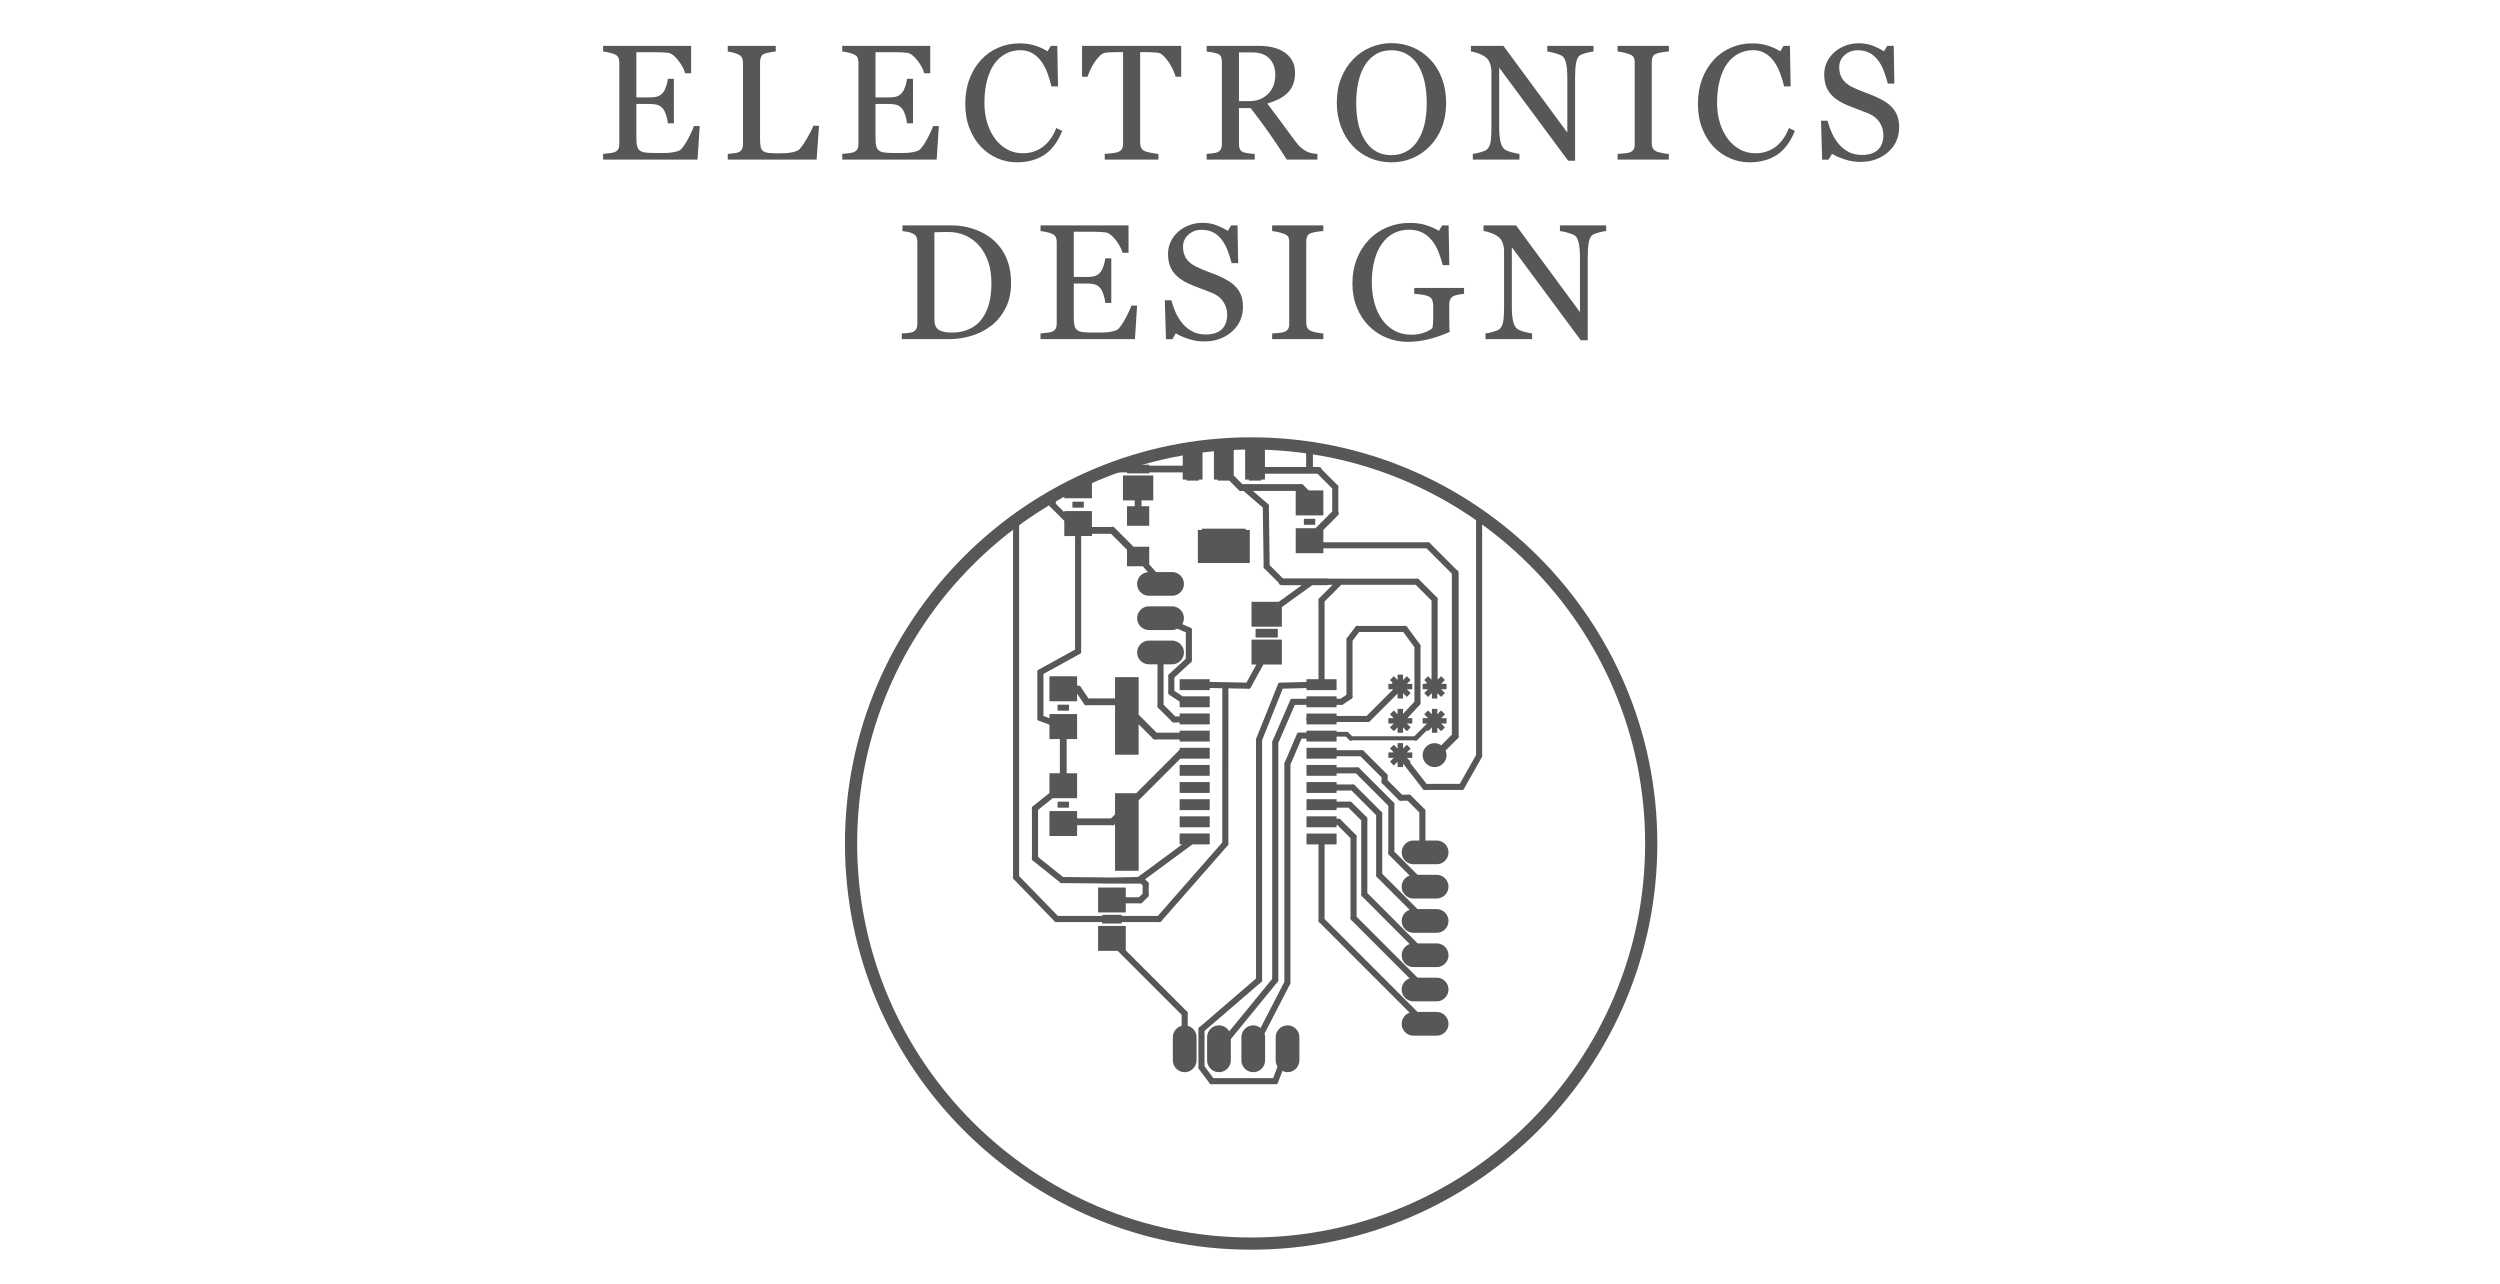<?xml version="1.0" encoding="utf-8"?>
<!-- Generator: Adobe Illustrator 15.0.0, SVG Export Plug-In . SVG Version: 6.00 Build 0)  -->
<!DOCTYPE svg PUBLIC "-//W3C//DTD SVG 1.1//EN" "http://www.w3.org/Graphics/SVG/1.1/DTD/svg11.dtd">
<svg version="1.1" id="Layer_1" xmlns="http://www.w3.org/2000/svg" xmlns:xlink="http://www.w3.org/1999/xlink" x="0px" y="0px"
	 width="960px" height="493px" viewBox="0 216.133 960 493" enable-background="new 0 216.133 960 493" xml:space="preserve">
<g>
	<g>
		<path fill="#585757" d="M268.684,264.55l-0.83,12.866h-36.258v-2.185c0.617-0.041,1.438-0.128,2.462-0.262
			c1.028-0.134,1.693-0.271,2.001-0.415c0.657-0.309,1.114-0.708,1.37-1.201c0.257-0.492,0.385-1.117,0.385-1.877v-31.394
			c0-0.677-0.112-1.277-0.338-1.8c-0.228-0.523-0.697-0.949-1.417-1.277c-0.553-0.267-1.298-0.503-2.23-0.708
			c-0.936-0.205-1.678-0.328-2.232-0.369v-2.185h33.795v10.526h-2.308c-0.41-1.559-1.298-3.217-2.663-4.971
			c-1.365-1.754-2.663-2.713-3.893-2.878c-0.638-0.082-1.396-0.144-2.277-0.185c-0.883-0.041-1.888-0.062-3.019-0.062h-6.862v17.359
			h4.925c1.58,0,2.733-0.149,3.463-0.446c0.728-0.297,1.37-0.795,1.923-1.493c0.452-0.595,0.838-1.39,1.155-2.386
			c0.317-0.995,0.527-1.933,0.63-2.815h2.308v17.112h-2.308c-0.083-0.985-0.303-2.026-0.66-3.124
			c-0.36-1.098-0.735-1.893-1.125-2.385c-0.635-0.8-1.36-1.324-2.17-1.57c-0.811-0.246-1.883-0.369-3.216-0.369h-4.925v13.09
			c0,1.311,0.092,2.345,0.277,3.104c0.185,0.757,0.542,1.332,1.077,1.721c0.533,0.389,1.263,0.64,2.186,0.752
			s2.235,0.169,3.94,0.169c0.675,0,1.567,0,2.678,0c1.107,0,2.04-0.041,2.8-0.123c0.78-0.082,1.585-0.231,2.415-0.446
			c0.833-0.215,1.42-0.508,1.771-0.877c0.942-0.985,1.935-2.478,2.97-4.479c1.035-2,1.698-3.472,1.985-4.417H268.684z"/>
		<path fill="#585757" d="M314.507,264.427l-0.923,12.989h-34.133v-2.185c0.493-0.041,1.205-0.113,2.138-0.216
			c0.936-0.102,1.585-0.235,1.955-0.4c0.615-0.266,1.062-0.656,1.338-1.169c0.277-0.513,0.418-1.17,0.418-1.97v-31.271
			c0-0.697-0.12-1.312-0.355-1.846c-0.235-0.534-0.702-0.965-1.4-1.293c-0.473-0.246-1.135-0.487-1.985-0.724
			c-0.853-0.235-1.555-0.374-2.107-0.415v-2.185h18.437v2.185c-0.575,0.021-1.32,0.123-2.232,0.308
			c-0.913,0.185-1.575,0.35-1.985,0.492c-0.697,0.247-1.175,0.667-1.43,1.262c-0.258,0.595-0.386,1.231-0.386,1.908v29.332
			c0,1.354,0.065,2.406,0.2,3.155c0.133,0.75,0.445,1.329,0.938,1.739c0.473,0.369,1.176,0.611,2.107,0.724
			c0.936,0.113,2.243,0.169,3.926,0.169c0.76,0,1.55-0.02,2.37-0.062c0.82-0.04,1.601-0.123,2.34-0.246
			c0.718-0.123,1.378-0.292,1.985-0.508c0.605-0.215,1.05-0.487,1.338-0.815c0.84-0.943,1.82-2.375,2.94-4.294
			c1.117-1.918,1.893-3.472,2.322-4.663H314.507z"/>
		<path fill="#585757" d="M360.513,264.55l-0.83,12.866h-36.258v-2.186c0.617-0.041,1.438-0.128,2.463-0.261
			c1.027-0.134,1.692-0.272,2-0.416c0.657-0.309,1.115-0.708,1.37-1.201c0.257-0.491,0.385-1.117,0.385-1.877v-31.394
			c0-0.677-0.112-1.277-0.338-1.801c-0.228-0.523-0.697-0.948-1.417-1.277c-0.553-0.266-1.298-0.502-2.23-0.708
			c-0.935-0.205-1.678-0.328-2.232-0.37v-2.185h33.795v10.525h-2.308c-0.41-1.559-1.298-3.217-2.663-4.97
			c-1.365-1.754-2.662-2.713-3.893-2.878c-0.638-0.082-1.396-0.144-2.277-0.185c-0.883-0.041-1.888-0.061-3.018-0.061h-6.863v17.359
			h4.925c1.58,0,2.733-0.149,3.463-0.446c0.728-0.298,1.37-0.795,1.923-1.493c0.452-0.595,0.838-1.39,1.155-2.386
			c0.317-0.995,0.527-1.933,0.63-2.815h2.308v17.112h-2.308c-0.082-0.985-0.303-2.025-0.66-3.124
			c-0.359-1.098-0.735-1.893-1.125-2.385c-0.635-0.8-1.36-1.324-2.17-1.57c-0.811-0.246-1.883-0.37-3.216-0.37h-4.925v13.091
			c0,1.311,0.093,2.345,0.277,3.104c0.186,0.757,0.543,1.331,1.077,1.721c0.533,0.389,1.263,0.64,2.186,0.752
			c0.923,0.113,2.235,0.169,3.94,0.169c0.675,0,1.567,0,2.678,0c1.107,0,2.04-0.041,2.8-0.123c0.78-0.081,1.585-0.23,2.415-0.446
			c0.833-0.215,1.421-0.508,1.771-0.877c0.942-0.985,1.936-2.478,2.971-4.479c1.035-2,1.697-3.472,1.984-4.417H360.513z"/>
		<path fill="#585757" d="M390.5,278.462c-2.604,0-5.101-0.513-7.488-1.539c-2.388-1.026-4.506-2.505-6.351-4.436
			c-1.825-1.93-3.28-4.285-4.368-7.068c-1.085-2.782-1.63-5.918-1.63-9.409c0-3.491,0.535-6.658,1.601-9.502
			c1.064-2.844,2.542-5.292,4.428-7.345c1.865-2.033,4.067-3.603,6.61-4.712c2.543-1.109,5.258-1.664,8.15-1.664
			c2.15,0,4.098,0.267,5.841,0.8c1.742,0.534,3.402,1.283,4.982,2.247l1.26-2.092h2.463l0.277,15.573h-2.524
			c-0.328-1.518-0.82-3.165-1.476-4.94c-0.657-1.774-1.425-3.277-2.305-4.508c-0.985-1.395-2.153-2.488-3.506-3.278
			c-1.353-0.79-2.9-1.185-4.643-1.185c-1.987,0-3.838,0.441-5.548,1.324c-1.71,0.883-3.192,2.188-4.443,3.912
			c-1.188,1.664-2.12,3.779-2.797,6.346c-0.676,2.567-1.013,5.432-1.013,8.594c0,2.793,0.353,5.354,1.06,7.685
			c0.708,2.331,1.716,4.379,3.028,6.146c1.312,1.745,2.865,3.111,4.657,4.097c1.793,0.986,3.796,1.479,6.011,1.479
			c1.66,0,3.188-0.262,4.58-0.785c1.396-0.524,2.603-1.216,3.628-2.078c1.025-0.902,1.928-1.929,2.705-3.078
			c0.78-1.149,1.415-2.401,1.908-3.755l2.308,1.108c-1.763,4.33-4.101,7.422-7.011,9.279
			C397.982,277.534,394.518,278.462,390.5,278.462z"/>
		<path fill="#585757" d="M453.574,245.591h-2.122c-0.186-0.738-0.521-1.616-1.003-2.631c-0.482-1.016-1.022-1.975-1.62-2.877
			c-0.618-0.943-1.29-1.77-2.021-2.478c-0.729-0.708-1.435-1.113-2.112-1.216c-0.638-0.082-1.44-0.143-2.408-0.184
			c-0.965-0.042-1.859-0.062-2.683-0.062h-1.79v34.933c0,0.678,0.146,1.298,0.433,1.862c0.288,0.564,0.79,1,1.508,1.308
			c0.37,0.144,1.143,0.339,2.322,0.585c1.181,0.246,2.098,0.38,2.756,0.4v2.186h-20.622v-2.186c0.575-0.041,1.453-0.123,2.633-0.246
			c1.181-0.123,1.995-0.277,2.445-0.461c0.678-0.267,1.175-0.651,1.492-1.155c0.32-0.502,0.478-1.174,0.478-2.016v-35.21h-1.785
			c-0.635,0-1.425,0.016-2.37,0.046c-0.942,0.03-1.845,0.098-2.707,0.2c-0.678,0.083-1.381,0.488-2.108,1.216
			c-0.729,0.729-1.399,1.554-2.015,2.478c-0.617,0.924-1.16,1.903-1.633,2.939s-0.8,1.893-0.985,2.569h-2.154v-11.849h38.072
			V245.591z"/>
		<path fill="#585757" d="M505.891,277.416H494.13c-2.603-4.083-4.955-7.613-7.056-10.588c-2.103-2.975-4.383-6.042-6.843-9.203
			h-4.473v13.85c0,0.719,0.112,1.35,0.34,1.893c0.225,0.544,0.707,0.96,1.445,1.247c0.37,0.144,1.015,0.277,1.939,0.4
			c0.923,0.123,1.703,0.196,2.338,0.216v2.186h-18.466v-2.186c0.492-0.041,1.205-0.112,2.14-0.216
			c0.933-0.102,1.585-0.235,1.953-0.4c0.617-0.266,1.062-0.656,1.34-1.169c0.277-0.513,0.415-1.169,0.415-1.97v-31.578
			c0-0.718-0.103-1.354-0.308-1.908c-0.205-0.555-0.688-0.975-1.447-1.262c-0.513-0.185-1.181-0.354-2.001-0.508
			c-0.819-0.153-1.518-0.25-2.092-0.292v-2.185h20.158c1.848,0,3.581,0.189,5.203,0.568c1.62,0.38,3.088,0.991,4.4,1.832
			c1.272,0.821,2.288,1.893,3.048,3.216s1.138,2.919,1.138,4.786c0,1.683-0.255,3.17-0.768,4.463
			c-0.516,1.292-1.272,2.411-2.277,3.354c-0.926,0.883-2.033,1.647-3.326,2.293c-1.292,0.646-2.717,1.196-4.277,1.646
			c2.155,2.853,3.945,5.254,5.37,7.203c1.428,1.95,3.176,4.32,5.248,7.11c0.902,1.23,1.718,2.139,2.448,2.724
			c0.728,0.585,1.449,1.062,2.17,1.431c0.532,0.267,1.2,0.472,2,0.616s1.468,0.226,2,0.246V277.416z M489.702,244.87
			c0-2.643-0.76-4.738-2.277-6.285c-1.521-1.546-3.663-2.32-6.434-2.32h-5.232v18.713h4.032c2.83,0,5.19-0.906,7.078-2.719
			C488.757,250.446,489.702,247.983,489.702,244.87z"/>
		<path fill="#585757" d="M549.159,238.912c1.93,2.012,3.438,4.438,4.525,7.279c1.087,2.842,1.63,5.986,1.63,9.434
			c0,3.468-0.553,6.617-1.66,9.448c-1.11,2.832-2.647,5.243-4.618,7.233c-1.907,1.97-4.125,3.488-6.647,4.555
			c-2.523,1.066-5.213,1.6-8.063,1.6c-3.038,0-5.843-0.569-8.418-1.708c-2.575-1.139-4.785-2.724-6.633-4.755
			c-1.848-1.99-3.298-4.406-4.355-7.249c-1.058-2.841-1.585-5.883-1.585-9.125c0-3.55,0.555-6.715,1.662-9.495
			s2.636-5.187,4.586-7.218c1.928-2.011,4.17-3.55,6.726-4.616c2.555-1.067,5.228-1.601,8.018-1.601c2.893,0,5.62,0.544,8.186,1.631
			C545.076,235.414,547.291,236.942,549.159,238.912z M544.573,269.875c1.15-1.867,1.985-3.98,2.508-6.34
			c0.525-2.359,0.785-4.996,0.785-7.91c0-2.996-0.292-5.745-0.878-8.248c-0.582-2.504-1.439-4.638-2.567-6.403
			c-1.13-1.744-2.545-3.103-4.248-4.078c-1.705-0.975-3.652-1.462-5.848-1.462c-2.463,0-4.556,0.564-6.28,1.692
			c-1.723,1.129-3.128,2.637-4.216,4.525c-1.027,1.806-1.79,3.919-2.292,6.34c-0.503,2.421-0.755,4.966-0.755,7.633
			c0,2.954,0.268,5.622,0.8,8.002c0.535,2.381,1.375,4.494,2.525,6.341c1.107,1.806,2.502,3.216,4.185,4.232
			c1.683,1.015,3.693,1.523,6.033,1.523c2.195,0,4.176-0.513,5.94-1.539C542.028,273.158,543.466,271.722,544.573,269.875z"/>
		<path fill="#585757" d="M611.911,235.927c-0.575,0.021-1.458,0.185-2.647,0.493c-1.19,0.308-2.043,0.625-2.556,0.954
			c-0.737,0.514-1.235,1.499-1.492,2.955c-0.258,1.457-0.386,3.304-0.386,5.54v31.979h-2.678l-26.469-35.733v22.529
			c0,2.524,0.16,4.463,0.478,5.817c0.317,1.354,0.805,2.319,1.462,2.893c0.471,0.452,1.445,0.873,2.923,1.262
			c1.478,0.39,2.453,0.596,2.926,0.616v2.186h-17.914v-2.186c0.555-0.041,1.487-0.24,2.8-0.6c1.315-0.359,2.136-0.682,2.463-0.969
			c0.718-0.574,1.21-1.451,1.478-2.632c0.268-1.18,0.4-3.195,0.4-6.048v-21.514c0-0.944-0.165-1.888-0.492-2.832
			c-0.328-0.943-0.771-1.672-1.323-2.186c-0.74-0.677-1.74-1.256-3-1.739c-1.263-0.482-2.285-0.743-3.062-0.785v-2.185h12.476
			l24.55,33.295v-20.771c0-2.544-0.165-4.498-0.493-5.862c-0.327-1.364-0.8-2.272-1.415-2.724c-0.575-0.39-1.515-0.77-2.817-1.139
			c-1.303-0.369-2.293-0.574-2.971-0.615v-2.185h17.762V235.927z"/>
		<path fill="#585757" d="M640.836,277.416h-19.669v-2.186c0.555-0.041,1.354-0.103,2.4-0.185c1.047-0.082,1.784-0.205,2.217-0.369
			c0.678-0.267,1.171-0.631,1.478-1.093c0.308-0.462,0.461-1.103,0.461-1.924v-31.64c0-0.718-0.113-1.318-0.338-1.801
			c-0.225-0.482-0.76-0.887-1.601-1.216c-0.614-0.246-1.39-0.477-2.325-0.692c-0.933-0.216-1.697-0.343-2.292-0.385v-2.185h19.669
			v2.185c-0.638,0.021-1.397,0.098-2.278,0.231c-0.882,0.134-1.652,0.303-2.31,0.507c-0.78,0.246-1.303,0.647-1.567,1.201
			c-0.268,0.554-0.403,1.169-0.403,1.846v31.609c0,0.678,0.15,1.278,0.448,1.801c0.297,0.523,0.805,0.939,1.522,1.247
			c0.433,0.165,1.135,0.344,2.11,0.539c0.973,0.195,1.8,0.303,2.478,0.323V277.416z"/>
		<path fill="#585757" d="M671.838,278.462c-2.605,0-5.101-0.513-7.488-1.539c-2.39-1.026-4.508-2.505-6.351-4.436
			c-1.824-1.93-3.282-4.285-4.367-7.068c-1.088-2.782-1.63-5.918-1.63-9.409c0-3.491,0.532-6.658,1.6-9.502
			c1.065-2.844,2.54-5.292,4.426-7.345c1.867-2.033,4.07-3.603,6.612-4.712c2.54-1.109,5.258-1.664,8.148-1.664
			c2.152,0,4.101,0.267,5.843,0.8c1.743,0.534,3.403,1.283,4.98,2.247l1.26-2.092h2.463l0.277,15.573h-2.522
			c-0.33-1.518-0.82-3.165-1.478-4.94c-0.655-1.774-1.423-3.277-2.305-4.508c-0.983-1.395-2.153-2.488-3.506-3.278
			c-1.353-0.79-2.897-1.185-4.641-1.185c-1.987,0-3.837,0.441-5.55,1.324c-1.71,0.883-3.19,2.188-4.44,3.912
			c-1.19,1.664-2.123,3.779-2.798,6.346c-0.678,2.567-1.015,5.432-1.015,8.594c0,2.793,0.354,5.354,1.06,7.685
			c0.708,2.331,1.718,4.379,3.03,6.146c1.311,1.745,2.863,3.111,4.655,4.097c1.795,0.986,3.798,1.479,6.013,1.479
			c1.66,0,3.186-0.262,4.581-0.785c1.393-0.524,2.603-1.216,3.628-2.078c1.022-0.902,1.925-1.929,2.705-3.078
			c0.777-1.149,1.412-2.401,1.905-3.755l2.308,1.108c-1.763,4.33-4.099,7.422-7.011,9.279
			C679.321,277.534,675.855,278.462,671.838,278.462z"/>
		<path fill="#585757" d="M726.572,257.379c0.922,1.026,1.604,2.15,2.045,3.371c0.442,1.221,0.662,2.642,0.662,4.263
			c0,3.858-1.425,7.038-4.277,9.542c-2.853,2.503-6.393,3.755-10.618,3.755c-1.95,0-3.9-0.303-5.848-0.908
			c-1.95-0.604-3.633-1.339-5.048-2.2l-1.323,2.246h-2.463l-0.432-14.958h2.495c0.512,1.847,1.112,3.514,1.8,5.002
			c0.688,1.487,1.595,2.877,2.723,4.17c1.067,1.211,2.312,2.175,3.74,2.894c1.425,0.718,3.083,1.077,4.971,1.077
			c1.415,0,2.652-0.185,3.707-0.555c1.058-0.37,1.916-0.894,2.57-1.572c0.658-0.678,1.146-1.474,1.463-2.389
			c0.317-0.914,0.478-1.967,0.478-3.159c0-1.746-0.492-3.375-1.478-4.885c-0.985-1.51-2.453-2.655-4.4-3.437
			c-1.335-0.53-2.862-1.118-4.588-1.762c-1.723-0.644-3.21-1.252-4.463-1.824c-2.46-1.107-4.375-2.559-5.74-4.354
			c-1.362-1.795-2.045-4.139-2.045-7.031c0-1.662,0.337-3.21,1.015-4.646c0.678-1.437,1.643-2.718,2.893-3.847
			c1.19-1.066,2.596-1.902,4.218-2.508c1.62-0.604,3.313-0.907,5.078-0.907c2.01,0,3.811,0.308,5.4,0.923
			c1.59,0.616,3.043,1.334,4.355,2.155l1.263-2.092h2.463l0.244,14.496h-2.492c-0.45-1.662-0.958-3.251-1.522-4.77
			c-0.565-1.519-1.298-2.894-2.2-4.125c-0.883-1.189-1.96-2.139-3.232-2.847c-1.273-0.708-2.831-1.062-4.679-1.062
			c-1.95,0-3.612,0.626-4.985,1.877c-1.375,1.251-2.062,2.78-2.062,4.586c0,1.888,0.44,3.452,1.323,4.694
			c0.882,1.241,2.165,2.262,3.848,3.062c1.497,0.719,2.97,1.339,4.418,1.862c1.444,0.524,2.845,1.083,4.2,1.678
			c1.229,0.534,2.415,1.139,3.555,1.815C724.739,255.687,725.729,256.477,726.572,257.379z"/>
		<path fill="#585757" d="M388.242,324.784c0,3.714-0.698,6.936-2.093,9.665c-1.396,2.729-3.213,4.966-5.448,6.709
			c-2.258,1.744-4.79,3.047-7.603,3.909c-2.811,0.862-5.713,1.292-8.711,1.292h-18.097v-2.185c0.596,0,1.37-0.056,2.323-0.169
			c0.955-0.112,1.585-0.24,1.893-0.384c0.617-0.266,1.062-0.662,1.34-1.185s0.415-1.154,0.415-1.893v-31.518
			c0-0.697-0.117-1.323-0.353-1.877c-0.237-0.555-0.705-0.995-1.402-1.324c-0.635-0.308-1.322-0.533-2.061-0.677
			c-0.74-0.143-1.375-0.235-1.91-0.276v-2.186h19.084c2.625,0,5.211,0.405,7.756,1.216s4.76,1.903,6.647,3.278
			c2.565,1.827,4.576,4.216,6.033,7.171C387.515,317.305,388.242,320.783,388.242,324.784z M380.701,324.769
			c0-2.932-0.39-5.582-1.17-7.95c-0.78-2.367-1.918-4.434-3.415-6.196c-1.418-1.682-3.155-3.004-5.218-3.967
			c-2.062-0.964-4.355-1.446-6.878-1.446c-0.843,0-1.79,0.016-2.848,0.046c-1.058,0.031-1.843,0.057-2.355,0.077v33.553
			c0,1.865,0.545,3.157,1.633,3.875c1.087,0.717,2.758,1.076,5.015,1.076c2.605,0,4.884-0.46,6.833-1.383
			c1.95-0.922,3.53-2.204,4.741-3.845c1.272-1.722,2.2-3.716,2.785-5.98C380.409,330.361,380.701,327.742,380.701,324.769z"/>
		<path fill="#585757" d="M436.648,333.494l-0.83,12.865h-36.258v-2.185c0.617-0.041,1.438-0.128,2.463-0.261
			c1.027-0.134,1.692-0.272,2-0.416c0.657-0.308,1.115-0.708,1.37-1.2c0.257-0.492,0.385-1.118,0.385-1.877v-31.395
			c0-0.677-0.112-1.277-0.338-1.8c-0.228-0.523-0.697-0.949-1.417-1.278c-0.553-0.266-1.298-0.502-2.23-0.708
			c-0.935-0.205-1.678-0.328-2.232-0.369v-2.186h33.795v10.526h-2.308c-0.41-1.559-1.298-3.216-2.663-4.97
			c-1.365-1.755-2.662-2.713-3.893-2.878c-0.638-0.082-1.396-0.144-2.277-0.185c-0.883-0.041-1.888-0.061-3.019-0.061h-6.862v17.358
			h4.925c1.58,0,2.733-0.148,3.463-0.446c0.728-0.297,1.37-0.795,1.923-1.492c0.452-0.595,0.838-1.39,1.155-2.386
			c0.317-0.995,0.527-1.934,0.63-2.816h2.308v17.112h-2.308c-0.083-0.985-0.303-2.026-0.66-3.124
			c-0.36-1.098-0.735-1.893-1.125-2.386c-0.635-0.8-1.36-1.324-2.17-1.569c-0.811-0.246-1.883-0.369-3.216-0.369h-4.925v13.09
			c0,1.311,0.093,2.346,0.277,3.104s0.543,1.332,1.077,1.721c0.533,0.39,1.263,0.64,2.186,0.753c0.923,0.112,2.235,0.168,3.94,0.168
			c0.675,0,1.567,0,2.678,0c1.107,0,2.04-0.041,2.8-0.123c0.78-0.082,1.585-0.231,2.415-0.446c0.833-0.215,1.421-0.507,1.771-0.877
			c0.942-0.985,1.936-2.478,2.97-4.479c1.035-2,1.698-3.472,1.985-4.417H436.648z"/>
		<path fill="#585757" d="M474.594,326.323c0.922,1.026,1.604,2.149,2.045,3.37c0.442,1.221,0.662,2.642,0.662,4.263
			c0,3.858-1.425,7.038-4.277,9.541c-2.853,2.504-6.394,3.755-10.618,3.755c-1.95,0-3.9-0.303-5.849-0.907
			c-1.95-0.605-3.633-1.339-5.048-2.201l-1.322,2.247h-2.463l-0.433-14.958h2.495c0.513,1.847,1.113,3.514,1.801,5.001
			c0.688,1.488,1.595,2.878,2.723,4.17c1.067,1.21,2.312,2.175,3.74,2.893c1.425,0.719,3.083,1.077,4.97,1.077
			c1.416,0,2.653-0.185,3.708-0.554c1.058-0.37,1.915-0.894,2.57-1.572c0.657-0.679,1.146-1.474,1.463-2.389
			c0.317-0.914,0.478-1.967,0.478-3.159c0-1.747-0.493-3.375-1.478-4.885c-0.985-1.511-2.453-2.655-4.4-3.437
			c-1.335-0.531-2.863-1.118-4.588-1.762c-1.723-0.643-3.21-1.252-4.463-1.824c-2.46-1.108-4.375-2.559-5.74-4.354
			c-1.363-1.794-2.045-4.138-2.045-7.03c0-1.661,0.337-3.21,1.015-4.646s1.643-2.718,2.893-3.847
			c1.19-1.066,2.596-1.903,4.218-2.507c1.62-0.605,3.312-0.908,5.078-0.908c2.01,0,3.811,0.307,5.4,0.923
			c1.59,0.615,3.043,1.333,4.355,2.154l1.263-2.093h2.462l0.245,14.496h-2.492c-0.45-1.662-0.958-3.251-1.522-4.771
			c-0.565-1.518-1.298-2.893-2.2-4.125c-0.883-1.189-1.96-2.139-3.233-2.846c-1.272-0.708-2.83-1.062-4.678-1.062
			c-1.95,0-3.612,0.627-4.985,1.878c-1.375,1.251-2.062,2.78-2.062,4.586c0,1.888,0.44,3.452,1.322,4.693
			c0.883,1.241,2.166,2.262,3.849,3.062c1.497,0.719,2.97,1.339,4.417,1.862c1.445,0.524,2.846,1.083,4.201,1.678
			c1.229,0.534,2.415,1.139,3.555,1.816C472.761,324.63,473.751,325.42,474.594,326.323z"/>
		<path fill="#585757" d="M508.166,346.359h-19.667v-2.185c0.553-0.041,1.353-0.103,2.4-0.184c1.048-0.082,1.785-0.205,2.216-0.37
			c0.677-0.266,1.17-0.631,1.478-1.092c0.307-0.462,0.462-1.104,0.462-1.924v-31.64c0-0.718-0.112-1.318-0.34-1.801
			c-0.225-0.482-0.758-0.887-1.6-1.216c-0.615-0.247-1.391-0.477-2.323-0.693c-0.935-0.215-1.697-0.343-2.293-0.384v-2.186h19.667
			v2.186c-0.635,0.021-1.396,0.097-2.277,0.23c-0.883,0.134-1.653,0.303-2.309,0.507c-0.779,0.247-1.302,0.647-1.569,1.201
			s-0.4,1.17-0.4,1.847v31.609c0,0.677,0.147,1.277,0.445,1.801c0.297,0.522,0.805,0.938,1.524,1.246
			c0.431,0.164,1.133,0.344,2.108,0.539c0.975,0.195,1.8,0.303,2.478,0.323V346.359z"/>
		<path fill="#585757" d="M562.205,328.939c-0.493,0.062-1.152,0.159-1.985,0.292c-0.83,0.134-1.503,0.323-2.016,0.569
			c-0.614,0.308-1.052,0.744-1.307,1.308c-0.258,0.564-0.386,1.227-0.386,1.985v3.386c0,2.462,0.016,4.124,0.045,4.986
			c0.033,0.862,0.067,1.569,0.107,2.124c-2.728,1.23-5.447,2.175-8.155,2.832s-5.365,0.984-7.971,0.984
			c-2.79,0-5.478-0.523-8.065-1.57c-2.585-1.047-4.841-2.536-6.771-4.466c-1.95-1.951-3.498-4.322-4.647-7.115
			c-1.148-2.792-1.723-5.913-1.723-9.363c0-3.326,0.547-6.411,1.647-9.254c1.098-2.843,2.65-5.313,4.663-7.408
			c1.947-2.053,4.272-3.648,6.97-4.789c2.698-1.139,5.586-1.709,8.663-1.709c2.463,0,4.608,0.297,6.434,0.893
			c1.825,0.596,3.438,1.313,4.833,2.154l1.263-2.093h2.46l0.277,15.266h-2.522c-0.433-1.682-0.968-3.339-1.603-4.971
			c-0.638-1.631-1.461-3.093-2.466-4.386c-1.007-1.292-2.235-2.324-3.683-3.093c-1.447-0.769-3.178-1.154-5.19-1.154
			c-2.2,0-4.16,0.446-5.886,1.339c-1.728,0.894-3.225,2.223-4.5,3.989c-1.253,1.705-2.218,3.831-2.896,6.376
			c-0.68,2.546-1.018,5.39-1.018,8.532c0,2.772,0.336,5.386,1.003,7.84c0.668,2.453,1.638,4.574,2.913,6.36
			c1.272,1.827,2.865,3.265,4.775,4.312s4.077,1.571,6.503,1.571c1.808,0,3.457-0.277,4.945-0.832
			c1.49-0.554,2.542-1.138,3.16-1.753c0.165-1.067,0.25-2.145,0.263-3.232c0.01-1.087,0.015-2.011,0.015-2.77v-2.401
			c0-0.862-0.12-1.626-0.355-2.293c-0.234-0.666-0.722-1.153-1.462-1.462c-0.675-0.308-1.596-0.538-2.753-0.692
			c-1.16-0.154-2.067-0.251-2.726-0.292v-2.247h19.145V328.939z"/>
		<path fill="#585757" d="M616.769,304.871c-0.574,0.021-1.457,0.184-2.647,0.492c-1.19,0.308-2.04,0.626-2.553,0.954
			c-0.74,0.513-1.237,1.498-1.492,2.954c-0.258,1.457-0.386,3.304-0.386,5.541v31.979h-2.677l-26.47-35.734v22.53
			c0,2.523,0.157,4.463,0.478,5.817c0.317,1.354,0.805,2.318,1.46,2.893c0.473,0.452,1.447,0.872,2.925,1.262
			c1.478,0.39,2.45,0.596,2.923,0.616v2.185h-17.911v-2.185c0.553-0.041,1.487-0.241,2.8-0.6c1.313-0.358,2.133-0.682,2.463-0.97
			c0.718-0.574,1.21-1.451,1.478-2.631c0.266-1.181,0.4-3.196,0.4-6.048v-21.515c0-0.943-0.165-1.888-0.492-2.831
			c-0.33-0.944-0.771-1.673-1.325-2.186c-0.738-0.677-1.738-1.256-3.001-1.739c-1.262-0.482-2.282-0.743-3.062-0.784v-2.186h12.479
			l24.55,33.296V315.21c0-2.544-0.165-4.498-0.493-5.862c-0.33-1.364-0.8-2.272-1.417-2.723c-0.575-0.391-1.513-0.77-2.815-1.139
			c-1.303-0.369-2.293-0.574-2.971-0.615v-2.186h17.759V304.871z"/>
	</g>
</g>
<g>
	<g>
		<path fill="#585757" d="M480.438,696.017c-86.007,0-155.978-69.971-155.978-155.979c0-86.007,69.971-155.979,155.978-155.979
			c86.008,0,155.978,69.971,155.978,155.979C636.415,626.046,566.445,696.017,480.438,696.017z M480.438,388.748
			c-83.421,0-151.291,67.868-151.291,151.29s67.87,151.29,151.291,151.29c83.422,0,151.291-67.868,151.291-151.29
			S563.859,388.748,480.438,388.748z"/>
	</g>
	<path fill="#585757" d="M501.812,494.299h11.322c0.064,0,0.118-0.051,0.118-0.117v-0.803h11.671
		c0.121,0.057,0.241,0.084,0.358,0.084c0.153,0,0.309-0.047,0.467-0.141c0.308-0.08,0.508-0.257,0.61-0.537l10.318-10.313v1.771
		c0,0.064,0.053,0.118,0.118,0.118h1.856c0.065,0,0.116-0.054,0.116-0.118v-1.952l0.452,0.451l0.929,0.928c0,0.002,0,0.002,0,0.002
		c0.034,0.033,0.086,0.043,0.128,0.025l0.002-0.002c0.013-0.004,0.025-0.013,0.037-0.023l1.312-1.311
		c0.022-0.023,0.034-0.053,0.034-0.084c0-0.006-0.003-0.014-0.005-0.021c-0.003-0.022-0.013-0.046-0.029-0.062l-0.929-0.929
		l-0.455-0.455h1.954c0.064,0,0.118-0.052,0.118-0.116v-1.855c0-0.064-0.054-0.117-0.118-0.117h-1.954l0.455-0.455l0.929-0.928
		c0.017-0.017,0.026-0.039,0.029-0.062c0.002-0.006,0.005-0.012,0.005-0.021c0-0.03-0.012-0.06-0.034-0.084l-1.312-1.31
		c-0.012-0.012-0.024-0.02-0.037-0.024l-0.002-0.001c-0.042-0.019-0.094-0.009-0.128,0.025l-0.929,0.928l-0.452,0.453v-1.953
		c0-0.064-0.051-0.117-0.116-0.117h-1.856c-0.065,0-0.118,0.053-0.118,0.117v1.953l-0.454-0.453l-0.927-0.928
		c-0.022-0.023-0.054-0.034-0.082-0.034c-0.002,0-0.004,0-0.005,0c-0.014,0-0.029,0.003-0.039,0.009
		c-0.003,0-0.003,0.001-0.003,0.001c-0.014,0.005-0.027,0.013-0.037,0.024l-1.312,1.31c-0.012,0.013-0.02,0.026-0.026,0.04
		c-0.006,0.014-0.008,0.027-0.008,0.044c0,0.015,0.002,0.029,0.008,0.044c0.007,0.014,0.015,0.027,0.026,0.039l0.916,0.916
		c-0.062,0.104-0.126,0.195-0.177,0.33c-0.02,0.052-0.013,0.089-0.029,0.137h-1.283c-0.064,0-0.116,0.053-0.116,0.117v1.855
		c0,0.064,0.052,0.116,0.116,0.116h1.776l-5.091,5.091c-0.001,0.001-0.003,0.002-0.006,0.006l-5.128,5.129h-11.545v-0.806
		c0-0.065-0.054-0.118-0.118-0.118h-11.322c-0.064,0-0.119,0.053-0.119,0.118v1.304c-0.078,0.184-0.13,0.396-0.13,0.672
		s0.052,0.488,0.13,0.673v1.302C501.692,494.248,501.747,494.299,501.812,494.299z"/>
	<path fill="#585757" d="M501.692,500.766c0,0.064,0.055,0.116,0.119,0.116h11.322c0.064,0,0.118-0.052,0.118-0.116v-1.769h3.543
		l1.069,1.069l0.215,0.215c0.002,0.002,0.002,0.005,0.003,0.006c0.002,0,0.002,0,0.002,0c0.223,0.223,0.433,0.332,0.643,0.332
		c0.161,0,0.323-0.066,0.491-0.197h23.896c0.166,0.131,0.329,0.197,0.49,0.197c0.209,0,0.419-0.109,0.642-0.332
		c0.003-0.001,0.003-0.003,0.006-0.004l2.791-2.795l0.953-0.951l0.297,0.298c0,0.001,0,0.001,0,0.001
		c0.022,0.023,0.055,0.033,0.084,0.033s0.062-0.01,0.084-0.033l0.922-0.924c0.004-0.002,0.005-0.004,0.008-0.008l0.453-0.451v1.957
		c0,0.064,0.051,0.117,0.116,0.117h1.854c0.066,0,0.119-0.053,0.119-0.117v-1.957l0.452,0.451c0.002,0.004,0.004,0.006,0.007,0.008
		l0.924,0.924c0.022,0.023,0.054,0.033,0.082,0.033c0.031,0,0.061-0.01,0.086-0.033c0,0,0,0,0-0.001l1.308-1.31
		c0.046-0.045,0.046-0.119,0-0.166l-1.38-1.381h1.952c0.064,0,0.118-0.054,0.118-0.118v-1.854c0-0.064-0.054-0.117-0.118-0.117
		h-1.954l1.382-1.383c0.012-0.012,0.02-0.024,0.026-0.039c0.01-0.029,0.01-0.06,0-0.088c-0.007-0.016-0.015-0.027-0.026-0.039
		l-1.308-1.311l0,0c-0.025-0.021-0.055-0.035-0.086-0.035c-0.028,0-0.06,0.014-0.082,0.035l-0.924,0.923
		c-0.003,0.003-0.005,0.005-0.007,0.008l-0.452,0.452v-1.955c0-0.064-0.053-0.119-0.119-0.119h-1.854
		c-0.065,0-0.116,0.055-0.116,0.119v1.955l-0.453-0.452c-0.003-0.003-0.004-0.005-0.008-0.008l-0.922-0.923
		c-0.022-0.021-0.055-0.035-0.084-0.035s-0.062,0.014-0.084,0.035l0,0l-1.31,1.311c-0.022,0.022-0.034,0.053-0.034,0.082
		c0,0.031,0.012,0.062,0.034,0.084l1.384,1.383h-1.957c-0.064,0-0.116,0.053-0.116,0.117v1.854c0,0.064,0.052,0.118,0.116,0.118
		h1.577l-1.109,1.109c0,0.001-0.001,0.003-0.003,0.003l-3.779,3.78h-23.862l-0.082-0.082c-0.002-0.004-0.005-0.006-0.008-0.008
		l-1.111-1.113c0,0-0.002-0.002-0.003-0.002l-0.021-0.023c-0.082-0.219-0.239-0.354-0.479-0.417
		c-0.213-0.126-0.422-0.141-0.633-0.044h-3.644v-0.367c0-0.065-0.054-0.117-0.118-0.117h-11.322c-0.064,0-0.119,0.052-0.119,0.117
		v0.623h-2.468c-0.255-0.072-0.475-0.071-0.664,0.003c-0.08,0.032-0.153,0.079-0.225,0.139c-0.262,0.14-0.413,0.383-0.462,0.747
		l-4.408,10.289c-0.144,0.15-0.227,0.361-0.257,0.635c-0.045,0.143-0.069,0.278-0.069,0.399c0,0.108,0.018,0.208,0.055,0.302
		l-0.002,83.229l-5.49,10.637c-0.002,0.003-0.004,0.003-0.005,0.006l-3.648,7.067c-0.775-0.618-1.732-1.016-2.799-1.016
		c-1.668,0-3.126,0.905-3.919,2.249c-0.017,0.014-0.027,0.032-0.034,0.052c-0.378,0.666-0.6,1.435-0.6,2.252v8.87
		c0,0.819,0.22,1.585,0.6,2.25c0.007,0.022,0.018,0.042,0.035,0.055c0.792,1.342,2.25,2.247,3.918,2.247
		c1.669,0,3.125-0.905,3.918-2.247c0.017-0.013,0.027-0.032,0.034-0.055c0.379-0.665,0.599-1.431,0.599-2.25v-8.87
		c0-0.481-0.095-0.938-0.235-1.373l2.345-4.545c0.003,0,0.003-0.003,0.003-0.006l1.18-2.284c0.005-0.003,0.008-0.009,0.01-0.016
		l6.098-11.809c0.173-0.147,0.277-0.358,0.316-0.649c0.101-0.274,0.104-0.512,0.017-0.72l0.001-83.291l1.268-2.958
		c0.002-0.003,0.004-0.007,0.005-0.01l1.139-2.659c0.004-0.006,0.007-0.012,0.008-0.018l1.85-4.311h1.89V500.766z"/>
	<path fill="#585757" d="M402.82,409.25c0,0.199,0.022,0.37,0.063,0.522c-0.01,0.05-0.017,0.1-0.017,0.152
		c0,0.153,0.049,0.308,0.143,0.467c0.08,0.307,0.257,0.507,0.537,0.612l3.937,3.936c0.003,0.003,0.006,0.006,0.009,0.01l1.195,1.195
		v5.71c0,0.064,0.052,0.118,0.116,0.118h4.023v43.604l-6.119,3.371l-7.564,4.166c-0.336,0.062-0.559,0.225-0.685,0.492
		c-0.126,0.156-0.188,0.326-0.188,0.519c0,0.113,0.022,0.235,0.067,0.365v17.216c-0.029,0.119-0.047,0.23-0.047,0.332
		c0,0.133,0.024,0.252,0.074,0.358c0.031,0.067,0.073,0.131,0.125,0.188c0.144,0.258,0.397,0.401,0.769,0.443l3.728,1.385v5.399
		c0,0.064,0.052,0.118,0.116,0.118h3.889v13.146h-3.889c-0.064,0-0.116,0.053-0.116,0.117v7.439l-6.037,4.856
		c-0.316,0.091-0.519,0.28-0.615,0.588c-0.102,0.151-0.153,0.31-0.153,0.472c0,0.121,0.029,0.245,0.084,0.375v18.533
		c-0.055,0.129-0.084,0.254-0.084,0.374c0,0.165,0.052,0.319,0.153,0.475c0.099,0.308,0.302,0.495,0.617,0.585l9.811,7.852
		c0.039,0.078,0.084,0.152,0.142,0.21c0.118,0.12,0.281,0.197,0.481,0.244c0.291,0.153,0.555,0.17,0.808,0.05l18.853,0.194
		c0.004,0,0.005,0,0.009,0c0.001,0,0.003,0,0.005,0h11.036l0.674,0.672v3.175l-1.39,1.389h-5.082v-3.614
		c0-0.066-0.053-0.119-0.116-0.119H421.78c-0.063,0-0.118,0.053-0.118,0.119v9.345c0,0.067,0.055,0.119,0.118,0.119h10.401
		c0.063,0,0.116-0.052,0.116-0.119v-3.389h5.204c0.28,0.13,0.554,0.112,0.836-0.058c0.304-0.081,0.501-0.259,0.607-0.533
		l0.039-0.042c0.003,0,0.003,0,0.003-0.001l1.527-1.53c0.279-0.104,0.456-0.304,0.536-0.61c0.098-0.158,0.146-0.314,0.146-0.469
		c0-0.001,0-0.001,0-0.001c0-0.12-0.029-0.241-0.087-0.363v-3.414c0.136-0.284,0.116-0.559-0.059-0.844
		c-0.08-0.303-0.26-0.503-0.539-0.606l-0.776-0.778l18.159-13.385h6.524c0.065,0,0.118-0.054,0.118-0.12v-3.95
		c0-0.064-0.053-0.116-0.118-0.116h-11.32c-0.066,0-0.119,0.052-0.119,0.116v3.95c0,0.066,0.053,0.12,0.119,0.12h0.85
		l-16.996,12.525l-4.746,0.09c-0.002,0-0.002,0-0.002,0c-0.001,0-0.001,0-0.003,0l-5.151,0.099l-9.614-0.099
		c-0.001,0-0.001,0-0.005,0c0,0-0.001,0-0.003,0l-9.21-0.093l-9.61-7.688V527.16l5.601-4.506h9.279c0.064,0,0.118-0.051,0.118-0.115
		v-9.348c0-0.064-0.054-0.117-0.118-0.117h-3.889v-13.146h3.889c0.064,0,0.118-0.054,0.118-0.118v-9.349
		c0-0.064-0.054-0.117-0.118-0.117h-10.384c-0.064,0-0.116,0.053-0.116,0.117v1.451l-2.307-0.857v-16.117l6.117-3.369
		c0.002-0.001,0.004-0.002,0.007-0.002l7.558-4.166c0.346-0.062,0.575-0.232,0.694-0.514c0.185-0.24,0.22-0.518,0.111-0.848v-44.068
		h4.021c0.064,0,0.118-0.053,0.118-0.118V421.1h7.315l3.718,3.718l1.677,1.675l0.747,0.749v6.221c0,0.064,0.052,0.118,0.118,0.118
		h5.93l2.019,2.266c-0.675,0.058-1.315,0.231-1.876,0.551c-0.02,0.005-0.037,0.016-0.052,0.031c-1.344,0.793-2.25,2.251-2.25,3.921
		s0.906,3.128,2.25,3.919c0.015,0.015,0.032,0.026,0.052,0.031c0.665,0.381,1.431,0.601,2.249,0.601h8.871
		c0.82,0,1.586-0.22,2.251-0.601c0.02-0.005,0.039-0.016,0.052-0.031c1.344-0.792,2.25-2.25,2.25-3.919s-0.904-3.126-2.248-3.919
		c-0.015-0.016-0.034-0.027-0.054-0.034c-0.665-0.379-1.431-0.599-2.251-0.599h-6.152l-1.166-1.31c0,0,0,0-0.004-0.001l-1.445-1.623
		v-6.673c0-0.064-0.052-0.118-0.117-0.118h-5.911l-1.421-1.421l-1.675-1.675l-3.822-3.822c-0.117-0.309-0.338-0.504-0.676-0.595
		c-0.312-0.186-0.613-0.207-0.924-0.064h-7.454v-5.988c0-0.066-0.054-0.118-0.118-0.118h-10.386c-0.064,0-0.116,0.052-0.116,0.118
		v0.328l-3.281-3.283c0.011-0.094,0.018-0.194,0.018-0.301v-3.307c-0.874,0.489-1.741,0.987-2.604,1.492V409.25z"/>
	<path fill="#585757" d="M501.562,395.455h-15.826v-7.914c0-0.064-0.052-0.118-0.117-0.118h-7.374c-0.064,0-0.118,0.053-0.118,0.118
		v12.639c0,0.064,0.054,0.118,0.118,0.118h1.33v0.277c0,0.065,0.052,0.118,0.118,0.118h4.479c0.062,0,0.118-0.053,0.118-0.118
		v-0.277h1.329c0.065,0,0.117-0.054,0.117-0.118v-2.121h17.128h3.068l2.006,2.008l1.484,1.484c0.005,0.003,0.008,0.006,0.012,0.01
		l2.135,2.135v8.847l-5.526,5.525l-0.903,0.903h-7.467c-0.064,0-0.118,0.053-0.118,0.118v9.348c0,0.064,0.054,0.118,0.118,0.118
		h10.382c0.066,0,0.12-0.053,0.12-0.118v-1.74h39.609l9.733,9.73v61.825l-2.07,2.065c-0.003,0.004-0.007,0.007-0.01,0.012
		l-1.67,1.672l-0.323,0.324c-0.734-0.502-1.604-0.818-2.558-0.818c-1.683,0-3.156,0.914-3.955,2.27
		c-0.015,0.014-0.027,0.033-0.034,0.053c-0.381,0.672-0.604,1.446-0.604,2.27c0,0.827,0.223,1.602,0.604,2.271
		c0.007,0.022,0.02,0.04,0.034,0.055c0.799,1.355,2.272,2.27,3.955,2.27c1.685,0,3.155-0.913,3.956-2.27
		c0.017-0.015,0.026-0.032,0.032-0.055c0.385-0.67,0.606-1.444,0.606-2.271c0-0.623-0.16-1.199-0.388-1.74l2.188-2.189
		c0.004,0,0.004-0.004,0.007-0.006l2.167-2.17c0.316-0.116,0.511-0.341,0.602-0.684c0.106-0.176,0.161-0.349,0.161-0.52l0,0
		c0-0.133-0.035-0.267-0.097-0.4v-62.161c0-0.673-0.227-1.069-0.718-1.224l-4.287-4.288l-1.491-1.491l-4.276-4.276
		c-0.103-0.281-0.303-0.457-0.61-0.538c-0.28-0.166-0.551-0.187-0.828-0.058h-39.735v-4.733l1.382-1.382
		c0.004-0.001,0.005-0.005,0.007-0.006l4.096-4.096c0.322-0.323,0.47-0.622,0.478-0.922c0-0.204-0.074-0.41-0.226-0.624v-9.02
		c0.127-0.278,0.107-0.546-0.057-0.825c-0.083-0.308-0.259-0.51-0.541-0.615l-2.224-2.224c-0.004-0.003-0.007-0.006-0.01-0.01
		l-1.484-1.486l-2.041-2.04c-0.11-0.626-0.511-0.916-1.268-0.916h-2.121v-7.227c-0.863-0.134-1.734-0.253-2.604-0.373V395.455z"/>
	<path fill="#585757" d="M453.099,529.611c-0.066,0-0.119,0.053-0.119,0.117v3.953c0,0.064,0.053,0.116,0.119,0.116h11.32
		c0.065,0,0.118-0.052,0.118-0.116v-3.953c0-0.064-0.053-0.117-0.118-0.117H453.099z"/>
	<path fill="#585757" d="M453.099,523.029c-0.066,0-0.119,0.052-0.119,0.117v3.949c0,0.064,0.053,0.118,0.119,0.118h11.32
		c0.065,0,0.118-0.054,0.118-0.118v-3.949c0-0.065-0.053-0.117-0.118-0.117H453.099z"/>
	<path fill="#585757" d="M453.099,516.447c-0.066,0-0.119,0.051-0.119,0.117v3.949c0,0.064,0.053,0.115,0.119,0.115h11.32
		c0.065,0,0.118-0.051,0.118-0.115v-3.949c0-0.066-0.053-0.117-0.118-0.117H453.099z"/>
	<path fill="#585757" d="M453.099,509.864c-0.066,0-0.119,0.052-0.119,0.116v3.95c0,0.064,0.053,0.116,0.119,0.116h11.32
		c0.065,0,0.118-0.052,0.118-0.116v-3.95c0-0.064-0.053-0.116-0.118-0.116H453.099z"/>
	<path fill="#585757" d="M453.099,503.281c-0.066,0-0.119,0.053-0.119,0.117v0.732c-0.002,0.002-0.005,0.002-0.007,0.004
		c-0.343,0.09-0.562,0.285-0.68,0.598l-12.046,12.047l-1.68,1.676l-2.261,2.264h-8.012c-0.066,0-0.118,0.053-0.118,0.117v8.012
		l-1.554,1.554h-13.018v-2.698c0-0.064-0.054-0.116-0.118-0.116h-10.384c-0.064,0-0.116,0.052-0.116,0.116v9.351
		c0,0.064,0.052,0.116,0.116,0.116h10.384c0.064,0,0.118-0.052,0.118-0.116v-4.048h13.153c0.312,0.146,0.617,0.127,0.934-0.064
		c0.213-0.058,0.361-0.176,0.484-0.319v17.777c0,0.064,0.052,0.116,0.118,0.116h8.827c0.066,0,0.118-0.052,0.118-0.116v-26.929
		l16.004-16.005h11.175c0.065,0,0.118-0.054,0.118-0.118v-3.949c0-0.064-0.053-0.117-0.118-0.117H453.099z"/>
	<path fill="#585757" d="M453.099,496.697c-0.066,0-0.119,0.052-0.119,0.117v0.673h-8.821l-5.393-5.392l-1.525-1.527v-14.31
		c0-0.064-0.052-0.116-0.118-0.116h-8.827c-0.066,0-0.118,0.052-0.118,0.116v8.062h-10.198l-2.725-4.013
		c-0.081-0.36-0.276-0.597-0.601-0.72c-0.286-0.214-0.596-0.252-0.949-0.12l-0.099-0.003v-3.516c0-0.064-0.054-0.118-0.118-0.118
		h-10.384c-0.064,0-0.116,0.054-0.116,0.118v9.346c0,0.064,0.052,0.117,0.116,0.117h10.384c0.064,0,0.118-0.053,0.118-0.117v-2.773
		l2.435,3.586c0.086,0.357,0.281,0.594,0.6,0.715c0.289,0.211,0.603,0.246,0.963,0.106h10.574v18.892
		c0,0.066,0.052,0.119,0.118,0.119h8.827c0.066,0,0.118-0.053,0.118-0.119v-11.569l1.357,1.358c0.002,0.002,0.004,0.003,0.005,0.004
		l3.816,3.818c0.116,0.311,0.338,0.506,0.677,0.598c0.313,0.186,0.613,0.207,0.924,0.062h8.96v0.674
		c0,0.064,0.053,0.116,0.119,0.116h11.32c0.065,0,0.118-0.052,0.118-0.116v-3.951c0-0.065-0.053-0.117-0.118-0.117H453.099z"/>
	<path fill="#585757" d="M453.099,490.113c-0.066,0-0.119,0.053-0.119,0.118v0.987h-1.67l-1.501-1.502
		c-0.001-0.002-0.005-0.004-0.006-0.006l-2.989-2.992v-15.487h3.262c0.82,0,1.586-0.22,2.25-0.599
		c0.021-0.007,0.04-0.018,0.055-0.034c1.344-0.792,2.248-2.25,2.248-3.92c0-1.669-0.906-3.128-2.25-3.921
		c-0.013-0.013-0.028-0.022-0.047-0.029c-0.667-0.381-1.434-0.603-2.256-0.603h-8.871c-0.818,0-1.587,0.221-2.252,0.604
		c-0.019,0.005-0.033,0.015-0.046,0.026c-1.347,0.793-2.253,2.253-2.253,3.922c0,1.67,0.906,3.128,2.25,3.921
		c0.015,0.017,0.032,0.026,0.052,0.033c0.665,0.379,1.431,0.599,2.249,0.599h3.266v15.613c-0.057,0.121-0.085,0.241-0.085,0.36
		c0,0.156,0.048,0.312,0.142,0.47c0.082,0.306,0.259,0.505,0.538,0.61l1.594,1.594l1.492,1.49l1.596,1.595
		c0.104,0.28,0.304,0.457,0.61,0.538c0.279,0.166,0.551,0.186,0.828,0.058h1.795v0.622c0,0.066,0.053,0.117,0.119,0.117h11.32
		c0.065,0,0.118-0.051,0.118-0.117v-3.95c0-0.065-0.053-0.118-0.118-0.118H453.099z"/>
	<path fill="#585757" d="M478.362,419.64v-0.371c0-0.065-0.051-0.116-0.117-0.116h-16.591c-0.062,0-0.116,0.051-0.116,0.116v0.371
		h-1.443c-0.064,0-0.12,0.054-0.12,0.118v12.455c0,0.066,0.056,0.118,0.12,0.118h19.712c0.066,0,0.118-0.052,0.118-0.118v-12.455
		c0-0.064-0.052-0.118-0.118-0.118H478.362z"/>
	<path fill="#585757" d="M454.164,394.937h-12.862v-0.253c0-0.065-0.054-0.118-0.118-0.118h-8.293c-0.066,0-0.118,0.053-0.118,0.118
		v0.253h-2.921c-2.334,0.814-4.643,1.683-6.925,2.603h4.236h5.609v0.254c0,0.064,0.052,0.118,0.118,0.118h8.293
		c0.064,0,0.118-0.053,0.118-0.118v-0.254h12.862v2.641c0,0.064,0.056,0.118,0.12,0.118h1.33v0.276c0,0.066,0.052,0.118,0.116,0.118
		h4.478c0.065,0,0.117-0.052,0.117-0.118v-0.276h1.329c0.066,0,0.12-0.054,0.12-0.118v-12.639c0-0.003-0.007-0.003-0.007-0.006
		c-2.553,0.309-5.089,0.682-7.602,1.114L454.164,394.937z"/>
	<path fill="#585757" d="M408.688,407.339c0,0.064,0.052,0.116,0.116,0.116h10.386c0.064,0,0.118-0.052,0.118-0.116v-8.282
		c-3.614,1.57-7.156,3.274-10.62,5.106V407.339z"/>
	<path fill="#585757" d="M482.26,457.595c-0.066,0-0.118,0.053-0.118,0.118v3.112c0,0.064,0.052,0.116,0.118,0.116h8.296
		c0.064,0,0.116-0.052,0.116-0.116v-3.112c0-0.065-0.052-0.118-0.116-0.118H482.26z"/>
	<path fill="#585757" d="M458.838,612.123c-0.599-1.017-1.582-1.779-2.748-2.091v-4.336c0.056-0.123,0.087-0.242,0.087-0.362
		c0,0,0,0,0-0.001c0-0.154-0.05-0.311-0.146-0.471c-0.081-0.305-0.259-0.504-0.536-0.61l-12.971-12.971l-1.493-1.489l-8.733-8.735
		V571.8c0-0.066-0.053-0.118-0.116-0.118H421.78c-0.063,0-0.118,0.052-0.118,0.118v9.346c0,0.064,0.055,0.119,0.118,0.119h7.412
		l10.186,10.185l1.489,1.487l12.881,12.882v4.214c-1.168,0.312-2.151,1.074-2.752,2.091c-0.013,0.014-0.021,0.032-0.029,0.049
		c-0.381,0.665-0.601,1.434-0.601,2.255v8.87c0,0.82,0.22,1.588,0.601,2.253c0.007,0.02,0.017,0.036,0.032,0.051
		c0.791,1.342,2.251,2.248,3.918,2.248c1.67,0,3.13-0.906,3.921-2.248c0.017-0.015,0.026-0.031,0.031-0.051
		c0.383-0.665,0.602-1.433,0.602-2.253v-8.87c0-0.821-0.223-1.59-0.602-2.255C458.864,612.155,458.854,612.137,458.838,612.123z"/>
	<path fill="#585757" d="M466.147,388.212v11.968c0,0.064,0.052,0.118,0.116,0.118h1.332v0.276c0,0.066,0.054,0.118,0.118,0.118
		h4.33l1.115,1.116l2.174,2.174c0.116,0.308,0.336,0.504,0.674,0.594c0.314,0.189,0.62,0.21,0.932,0.064h0.556l4.344,3.749
		c0.004,0.003,0.007,0.005,0.01,0.008l3.061,2.639l0.321,22.275c-0.052,0.118-0.079,0.234-0.079,0.352
		c0,0.158,0.05,0.316,0.15,0.479c0.082,0.302,0.258,0.499,0.532,0.603l1.945,1.942l1.485,1.489l1.759,1.755
		c0.108,0.628,0.51,0.917,1.27,0.917h7.592l-8.836,6.371h-10.35c-0.064,0-0.118,0.054-0.118,0.118v9.346
		c0,0.064,0.054,0.118,0.118,0.118h11.417c0.066,0,0.12-0.053,0.12-0.118v-7.431l11.654-8.404h4.469h1.089
		c0.319,0,0.571-0.055,0.771-0.158h1.534l-0.811,0.809l-1.488,1.489l-2.558,2.557c-0.281,0.105-0.455,0.303-0.536,0.61
		c-0.096,0.158-0.146,0.313-0.146,0.47c0,0.12,0.029,0.239,0.087,0.36v29.964h-4.489c-0.064,0-0.119,0.052-0.119,0.118v0.944
		l-9.755,0.242c-0.258-0.066-0.475-0.06-0.658,0.021c-0.078,0.033-0.148,0.08-0.217,0.138c-0.262,0.144-0.407,0.393-0.449,0.757
		l-3.096,7.744c-0.001,0.002-0.001,0.002-0.001,0.004l-4.965,12.406c-0.126,0.148-0.2,0.348-0.229,0.606
		c-0.042,0.142-0.064,0.272-0.064,0.393c0,0.106,0.017,0.205,0.052,0.297v91.271l-9.961,8.573c-0.003,0.004-0.007,0.005-0.01,0.009
		l-11.479,9.883c-0.308,0.091-0.501,0.286-0.593,0.595c-0.089,0.136-0.141,0.274-0.15,0.416c-0.003,0.02-0.003,0.037-0.003,0.059
		c0,0.119,0.028,0.242,0.085,0.368v13.763c-0.053,0.113-0.079,0.229-0.079,0.349c0,0.143,0.042,0.294,0.12,0.452
		c0.06,0.304,0.2,0.519,0.436,0.643l3.545,4.765c0.082,0.316,0.267,0.523,0.562,0.626c0.266,0.185,0.543,0.21,0.854,0.081h23.895
		c0.359,0.091,0.646,0.045,0.871-0.146c0.263-0.146,0.408-0.397,0.453-0.771l1.311-3.456l0.279-0.736
		c0.599,0.294,1.258,0.486,1.97,0.486c1.67,0,3.127-0.906,3.92-2.248c0.015-0.015,0.024-0.031,0.03-0.051
		c0.381-0.665,0.604-1.433,0.604-2.253v-8.87c0-0.821-0.224-1.59-0.604-2.255c-0.006-0.017-0.016-0.035-0.029-0.049
		c-0.793-1.344-2.251-2.249-3.921-2.249s-3.126,0.905-3.918,2.249c-0.016,0.014-0.025,0.032-0.032,0.052
		c-0.381,0.666-0.601,1.435-0.601,2.252v8.87c0,0.819,0.22,1.585,0.601,2.25c0.005,0.022,0.017,0.042,0.032,0.055
		c0.021,0.036,0.054,0.062,0.074,0.096l-1.679,4.433h-22.967l-3.385-4.546v-13.587l21.451-18.468
		c0.307-0.093,0.498-0.288,0.591-0.592c0.089-0.139,0.14-0.277,0.15-0.416c0.01-0.14-0.018-0.281-0.085-0.43l0.003-91.703
		l7.923-19.809l7.043-0.172c0.001,0,0.001,0,0.005,0c0.001,0,0.003-0.002,0.006-0.002l2.064-0.051v0.661
		c0,0.065,0.055,0.118,0.119,0.118h11.322c0.064,0,0.118-0.053,0.118-0.118v-3.948c0-0.066-0.054-0.118-0.118-0.118h-4.489v-29.839
		l2.463-2.466l1.49-1.489l2.465-2.464h28.576l2.293,2.29c0,0.003,0,0.003,0.004,0.005l1.483,1.483
		c0.002,0.003,0.002,0.004,0.005,0.006l2.294,2.292v30.353l-0.33-0.328l-0.927-0.928c-0.047-0.045-0.121-0.045-0.168,0l-1.31,1.31
		c-0.022,0.024-0.034,0.054-0.034,0.084c0,0.029,0.012,0.06,0.034,0.083l0.917,0.916c-0.062,0.104-0.126,0.195-0.176,0.33
		c-0.02,0.052-0.013,0.089-0.029,0.137h-1.285c-0.064,0-0.116,0.053-0.116,0.117v1.855c0,0.064,0.052,0.116,0.116,0.116h1.957
		l-0.455,0.455l-0.929,0.929c-0.022,0.022-0.034,0.053-0.034,0.082c0,0.031,0.012,0.061,0.034,0.084l1.31,1.311
		c0.047,0.045,0.121,0.045,0.168,0l0.927-0.93l0.456-0.453v1.954c0,0.064,0.051,0.118,0.116,0.118h1.854
		c0.066,0,0.119-0.054,0.119-0.118v-1.954l0.454,0.453l0.929,0.93c0.045,0.045,0.119,0.045,0.168,0l1.308-1.311
		c0.012-0.013,0.02-0.025,0.026-0.04c0.01-0.027,0.01-0.06,0-0.087c-0.007-0.015-0.015-0.027-0.026-0.039l-1.382-1.384h1.954
		c0.064,0,0.118-0.052,0.118-0.116v-1.855c0-0.064-0.054-0.117-0.118-0.117h-1.954l1.382-1.383c0.012-0.012,0.02-0.025,0.026-0.039
		c0.01-0.027,0.01-0.061,0-0.088c-0.007-0.014-0.015-0.027-0.026-0.04l-1.308-1.31c-0.049-0.045-0.123-0.045-0.168,0l-0.929,0.928
		l-0.328,0.328v-30.472c0.133-0.279,0.115-0.552-0.058-0.835c-0.081-0.303-0.257-0.502-0.536-0.607l-2.387-2.387l-1.492-1.49
		l-2.384-2.385c-0.104-0.28-0.304-0.456-0.609-0.536c-0.28-0.168-0.552-0.188-0.831-0.059h-28.822c-0.242-0.111-0.479-0.111-0.72,0
		h-4.12c-0.18-0.069-0.391-0.106-0.652-0.106h-1.089h-4.664h-11.053l-5.072-5.072l-0.16-11.088c0-0.001,0-0.001,0-0.003
		c0-0.001,0-0.003,0-0.003l-0.163-11.255c0.063-0.144,0.089-0.282,0.079-0.418c-0.011-0.144-0.062-0.284-0.154-0.426
		c-0.049-0.157-0.123-0.285-0.223-0.383c-0.098-0.094-0.22-0.163-0.37-0.208l-5.499-4.743h16.476v9.283
		c0,0.064,0.054,0.118,0.118,0.118h10.382c0.066,0,0.12-0.054,0.12-0.118v-9.349c0-0.065-0.054-0.117-0.12-0.117h-5.521
		l-1.231-1.232l-0.527-0.528c-0.116-0.312-0.339-0.507-0.681-0.597c-0.312-0.184-0.614-0.205-0.921-0.063h-21.396h-0.702
		L475,399.964l-1.245-1.245v-11.177c0-0.064-0.051-0.118-0.117-0.118h-4.593l-0.562-0.561c-1.132,0.087-2.259,0.189-3.385,0.3
		L466.147,388.212z"/>
	<path fill="#585757" d="M431.329,398.704c-0.066,0-0.118,0.053-0.118,0.118v9.347c0,0.064,0.052,0.116,0.118,0.116h4.404v2.237
		h-2.851c-0.066,0-0.118,0.053-0.118,0.118v7.274c0,0.064,0.052,0.118,0.118,0.118h8.308c0.065,0,0.117-0.053,0.117-0.118v-7.274
		c0-0.064-0.052-0.118-0.117-0.118h-2.851v-2.237h4.407c0.064,0,0.116-0.052,0.116-0.116v-9.347c0-0.065-0.052-0.118-0.116-0.118
		H431.329z"/>
	<path fill="#585757" d="M553.968,539.521c-0.012-0.014-0.027-0.021-0.045-0.026c-0.664-0.382-1.435-0.604-2.251-0.604h-4.303
		v-10.896c0.126-0.278,0.106-0.547-0.058-0.827c-0.081-0.304-0.256-0.504-0.533-0.607l-3.088-3.085c0-0.003-0.003-0.006-0.007-0.006
		l-1.589-1.59c-0.104-0.283-0.307-0.461-0.617-0.542c-0.158-0.094-0.31-0.142-0.465-0.142c-0.116,0-0.235,0.028-0.356,0.086h-2.27
		l-2.017-2.018c-0.002-0.004-0.005-0.004-0.007-0.007l-1.484-1.485c-0.003,0-0.003-0.004-0.003-0.004l-2.021-2.02v-1.223
		c0.136-0.281,0.116-0.553-0.056-0.837c-0.084-0.307-0.258-0.507-0.541-0.61l-3.393-3.395l-1.492-1.489l-3.397-3.401
		c-0.105-0.277-0.304-0.451-0.611-0.533c-0.277-0.168-0.549-0.186-0.826-0.058h-9.286v-0.804c0-0.064-0.054-0.117-0.118-0.117
		h-11.322c-0.064,0-0.119,0.053-0.119,0.117v3.949c0,0.064,0.052,0.118,0.119,0.118h11.322c0.064,0,0.118-0.054,0.118-0.118v-0.804
		h9.16l3.301,3.301c0.003,0.003,0.007,0.007,0.01,0.01l1.485,1.482l3.305,3.308v1.228c-0.055,0.122-0.084,0.242-0.084,0.361
		c0,0.155,0.048,0.31,0.142,0.467c0.081,0.308,0.256,0.509,0.536,0.612l3.602,3.6c0.002,0.002,0.003,0.005,0.007,0.005l2.107,2.108
		c0.104,0.283,0.309,0.459,0.615,0.541c0.158,0.093,0.313,0.141,0.467,0.141c0.117,0,0.237-0.028,0.358-0.084h2.266l1.502,1.502
		l1.492,1.492l1.504,1.502v10.771h-2.228c-0.82,0-1.589,0.223-2.254,0.604c-0.019,0.006-0.034,0.014-0.047,0.029
		c-1.346,0.793-2.25,2.25-2.253,3.92c0,1.669,0.907,3.129,2.248,3.92c0.016,0.016,0.035,0.027,0.056,0.034
		c0.664,0.38,1.43,0.599,2.25,0.599h8.869c0.82,0,1.586-0.219,2.251-0.601c0.02-0.005,0.037-0.017,0.052-0.03
		c1.344-0.793,2.25-2.252,2.25-3.922C556.221,541.772,555.314,540.312,553.968,539.521z"/>
	<path fill="#585757" d="M553.971,605.354c-0.015-0.016-0.032-0.025-0.052-0.032c-0.665-0.381-1.431-0.601-2.251-0.601h-7.33
		l-15.411-15.413l-20.282-20.28v-28.646h4.489c0.064,0,0.118-0.054,0.118-0.12v-3.95c0-0.064-0.054-0.116-0.118-0.116h-11.322
		c-0.067,0-0.119,0.052-0.119,0.116v3.95c0,0.066,0.052,0.12,0.119,0.12h4.489v28.771c-0.058,0.121-0.087,0.24-0.087,0.36
		c0,0.154,0.05,0.312,0.143,0.472c0.084,0.303,0.258,0.504,0.539,0.606l18.884,18.886l1.49,1.489l14.04,14.04
		c-0.262,0.092-0.522,0.181-0.761,0.316c-0.021,0.007-0.04,0.017-0.056,0.032c-1.341,0.791-2.248,2.251-2.248,3.921
		s0.907,3.127,2.251,3.921c0.015,0.014,0.029,0.023,0.049,0.028c0.665,0.382,1.434,0.602,2.254,0.602h8.869
		c0.82,0,1.589-0.22,2.255-0.602c0.018-0.005,0.032-0.015,0.045-0.028c1.347-0.791,2.253-2.251,2.253-3.921
		S555.314,606.145,553.971,605.354z"/>
	<path fill="#585757" d="M410.37,526.275c0.064,0,0.116-0.052,0.116-0.116v-2.073c0-0.064-0.052-0.117-0.116-0.117h-4.148
		c-0.066,0-0.118,0.053-0.118,0.117v2.073c0,0.064,0.052,0.116,0.118,0.116H410.37z"/>
	<path fill="#585757" d="M411.923,408.77c-0.066,0-0.118,0.052-0.118,0.116v2.074c0,0.064,0.052,0.118,0.118,0.118h4.148
		c0.064,0,0.116-0.053,0.116-0.118v-2.074c0-0.064-0.052-0.116-0.116-0.116H411.923z"/>
	<path fill="#585757" d="M553.971,552.689c-0.015-0.016-0.032-0.025-0.052-0.032c-0.665-0.378-1.431-0.601-2.251-0.601h-7.332
		l-8.892-8.893v-17.761c0.129-0.278,0.11-0.546-0.055-0.827c-0.081-0.307-0.259-0.507-0.539-0.61l-5.546-5.549l-1.491-1.489
		l-5.547-5.545c-0.104-0.281-0.304-0.457-0.609-0.54c-0.158-0.094-0.314-0.144-0.47-0.144c-0.119,0-0.238,0.031-0.363,0.086h-7.572
		v-0.805c0-0.064-0.054-0.116-0.118-0.116h-11.322c-0.067,0-0.119,0.052-0.119,0.116v3.95c0,0.064,0.052,0.116,0.119,0.116h11.322
		c0.064,0,0.118-0.052,0.118-0.116v-0.804h7.451l5.457,5.458l1.489,1.487l5.457,5.457v17.762c-0.059,0.121-0.088,0.242-0.088,0.361
		c0,0.154,0.049,0.311,0.144,0.469c0.081,0.303,0.256,0.502,0.532,0.606l5.483,5.484c0.002,0.003,0.004,0.003,0.005,0.005
		l2.126,2.125c-0.261,0.092-0.523,0.18-0.76,0.315c-0.021,0.007-0.04,0.017-0.056,0.032c-1.341,0.795-2.248,2.252-2.248,3.921
		c0,1.67,0.907,3.13,2.251,3.922c0.015,0.013,0.029,0.022,0.049,0.028c0.665,0.382,1.434,0.604,2.254,0.604h8.869
		c0.82,0,1.591-0.222,2.255-0.604c0.018-0.006,0.032-0.016,0.045-0.028c1.347-0.792,2.253-2.252,2.253-3.922
		C556.221,554.941,555.314,553.481,553.971,552.689z"/>
	<path fill="#585757" d="M553.971,565.855c-0.015-0.014-0.032-0.026-0.052-0.031c-0.665-0.379-1.431-0.599-2.251-0.599h-7.33
		l-4.343-4.342c-0.001-0.003-0.003-0.006-0.003-0.006l-9.212-9.209v-22.636c0.13-0.277,0.11-0.549-0.057-0.83
		c-0.082-0.307-0.258-0.51-0.541-0.613l-4.062-4.062c-0.002-0.004-0.005-0.008-0.01-0.01l-1.484-1.482l-4.068-4.07
		c-0.104-0.284-0.307-0.461-0.616-0.543c-0.158-0.092-0.312-0.139-0.466-0.139c-0.116,0-0.235,0.029-0.356,0.084h-5.867v-0.803
		c0-0.066-0.054-0.117-0.118-0.117h-11.322c-0.067,0-0.119,0.051-0.119,0.117v3.949c0,0.064,0.052,0.115,0.119,0.115h11.322
		c0.064,0,0.118-0.051,0.118-0.115v-0.805h5.739l5.467,5.465c0.002,0.004,0.003,0.004,0.005,0.007l3.976,3.974v22.641
		c-0.057,0.119-0.085,0.238-0.085,0.358c0,0.153,0.048,0.307,0.142,0.465c0.081,0.309,0.259,0.511,0.541,0.614l9.296,9.298
		c0.003,0.005,0.008,0.008,0.013,0.015l2.965,2.963c-0.262,0.092-0.522,0.181-0.761,0.315c-0.021,0.006-0.04,0.019-0.056,0.035
		c-1.341,0.791-2.248,2.25-2.248,3.918c0,1.67,0.907,3.13,2.251,3.921c0.015,0.013,0.029,0.022,0.049,0.029
		c0.665,0.381,1.434,0.604,2.254,0.604h8.869c0.82,0,1.591-0.223,2.255-0.604c0.018-0.007,0.032-0.015,0.045-0.026
		c1.347-0.794,2.253-2.253,2.253-3.924C556.221,568.106,555.314,566.648,553.971,565.855z"/>
	<path fill="#585757" d="M553.968,579.021c-0.013-0.014-0.027-0.022-0.045-0.029c-0.664-0.381-1.435-0.604-2.255-0.604h-7.322
		l-7.209-7.225c-0.003-0.007-0.006-0.01-0.01-0.013l-12.066-12.097l0.001-28.033c0.054-0.122,0.084-0.242,0.084-0.357
		c0-0.004,0-0.004,0-0.007c-0.001-0.151-0.05-0.304-0.142-0.462c-0.082-0.307-0.26-0.508-0.544-0.61l-1.791-1.773h-0.002
		l-1.492-1.476c-0.003-0.004-0.007-0.007-0.01-0.01l-1.806-1.787c-0.106-0.273-0.304-0.448-0.607-0.529
		c-0.161-0.097-0.316-0.144-0.473-0.143c-0.118,0-0.237,0.029-0.355,0.084h-4.672v-0.803c0-0.065-0.054-0.117-0.118-0.117h-11.322
		c-0.067,0-0.119,0.052-0.119,0.117v3.949c0,0.064,0.052,0.118,0.119,0.118h11.322c0.064,0,0.118-0.054,0.118-0.118v-0.805h4.551
		l1.705,1.686c0,0.001,0,0.001,0,0.001l3.211,3.175v28.017c-0.057,0.123-0.087,0.245-0.087,0.365c0,0.154,0.05,0.312,0.144,0.472
		c0.082,0.307,0.26,0.505,0.541,0.61l10.671,10.701c0.002,0.003,0.004,0.003,0.007,0.006l1.482,1.486
		c0.002,0.003,0.004,0.003,0.004,0.005l5.839,5.854c-0.267,0.094-0.534,0.185-0.774,0.323c-0.02,0.007-0.034,0.016-0.049,0.029
		c-1.344,0.791-2.251,2.251-2.251,3.921s0.907,3.126,2.248,3.921c0.016,0.015,0.035,0.026,0.056,0.032
		c0.664,0.378,1.43,0.6,2.25,0.6h8.869c0.82,0,1.586-0.222,2.251-0.6c0.02-0.006,0.037-0.018,0.052-0.032
		c1.344-0.793,2.25-2.251,2.25-3.921S555.314,579.812,553.968,579.021z"/>
	<path fill="#585757" d="M553.968,592.186c-0.013-0.014-0.027-0.022-0.045-0.029c-0.666-0.381-1.435-0.601-2.255-0.601h-7.332
		l-9.267-9.267l-1.49-1.489l-12.646-12.648v-30.31c0.057-0.119,0.086-0.239,0.086-0.359c0-0.154-0.049-0.307-0.143-0.465
		c-0.082-0.307-0.257-0.507-0.538-0.613l-1.894-1.893l-1.484-1.486c-0.003-0.003-0.007-0.006-0.01-0.01l-1.89-1.887
		c-0.104-0.279-0.3-0.457-0.607-0.539c-0.158-0.096-0.314-0.145-0.468-0.145c-0.123,0-0.242,0.032-0.365,0.087h-0.368v-0.804
		c0-0.064-0.054-0.117-0.118-0.117h-11.322c-0.067,0-0.119,0.053-0.119,0.117v3.953c0,0.064,0.052,0.116,0.119,0.116h11.322
		c0.064,0,0.118-0.052,0.118-0.116v-0.808h0.245l1.801,1.801c0.002,0.001,0.002,0.001,0.005,0.005l1.484,1.484
		c0.002,0.002,0.003,0.004,0.005,0.004l1.799,1.798v30.312c-0.055,0.12-0.087,0.239-0.087,0.358c0,0.153,0.048,0.308,0.142,0.466
		c0.083,0.31,0.261,0.51,0.543,0.615l12.733,12.735c0.002,0.001,0.004,0.003,0.005,0.005l1.481,1.479
		c0.005,0.006,0.008,0.01,0.013,0.013l7.889,7.891c-0.262,0.092-0.526,0.181-0.765,0.316c-0.02,0.007-0.034,0.016-0.049,0.029
		c-1.344,0.794-2.251,2.251-2.251,3.921s0.907,3.126,2.248,3.918c0.016,0.016,0.035,0.029,0.055,0.034
		c0.665,0.379,1.431,0.599,2.251,0.599h8.869c0.82,0,1.586-0.22,2.251-0.599c0.02-0.007,0.037-0.019,0.052-0.031
		c1.344-0.793,2.25-2.251,2.25-3.921S555.314,592.977,553.968,592.186z"/>
	<path fill="#585757" d="M504.938,417.661c0.064,0,0.116-0.054,0.116-0.118v-2.074c0-0.066-0.052-0.118-0.116-0.118h-4.147
		c-0.064,0-0.116,0.052-0.116,0.118v2.074c0,0.064,0.052,0.118,0.116,0.118H504.938z"/>
	<path fill="#585757" d="M406.222,486.727c-0.066,0-0.118,0.053-0.118,0.118v2.072c0,0.064,0.052,0.116,0.118,0.116h4.148
		c0.064,0,0.116-0.052,0.116-0.116v-2.072c0-0.065-0.052-0.118-0.116-0.118H406.222z"/>
	<path fill="#585757" d="M490.823,592.844c0.104-0.19,0.145-0.371,0.126-0.542c-0.01-0.094-0.035-0.185-0.077-0.274v-90.586
		l6.334-14.623l4.486-0.018v0.8c0,0.064,0.055,0.118,0.119,0.118h11.322c0.064,0,0.118-0.054,0.118-0.118v-0.804h1.442
		c0.06,0.027,0.119,0.047,0.179,0.059c0.182,0.037,0.375,0.004,0.588-0.088c0.313-0.054,0.535-0.185,0.669-0.407l2.503-1.661
		c0.323-0.075,0.533-0.248,0.645-0.527c0.195-0.264,0.23-0.549,0.099-0.88v-21.093l2.525-3.369h16.964l4.272,5.808v20.927
		l-2.115,2.271l-1.438,1.546c-0.001,0.001-0.003,0.004-0.006,0.006l-0.812,0.872v-1.802c0-0.064-0.051-0.119-0.116-0.119h-1.856
		c-0.065,0-0.118,0.055-0.118,0.119v1.953l-0.45-0.45c-0.004-0.003-0.004-0.005-0.007-0.008l-0.924-0.923l0,0
		c-0.022-0.021-0.054-0.035-0.082-0.035c-0.005,0-0.009,0.004-0.014,0.004c-0.011,0.001-0.021,0.003-0.03,0.006
		c-0.01,0.004-0.013,0.008-0.02,0.012c-0.006,0.004-0.016,0.008-0.021,0.014l-1.312,1.311c-0.012,0.012-0.02,0.023-0.026,0.039
		c-0.006,0.014-0.008,0.028-0.008,0.043c0,0.016,0.002,0.031,0.008,0.045c0.007,0.015,0.015,0.027,0.026,0.039l1.382,1.383h-1.955
		c-0.064,0-0.116,0.053-0.116,0.117v1.854c0,0.064,0.052,0.118,0.116,0.118h1.954l-1.381,1.381c-0.012,0.011-0.02,0.025-0.026,0.038
		c-0.006,0.015-0.008,0.029-0.008,0.046c0,0.014,0.002,0.028,0.008,0.043c0.002,0.005,0.007,0.01,0.01,0.015
		c0.005,0.008,0.009,0.018,0.017,0.024l1.312,1.311c0.005,0.006,0.015,0.009,0.021,0.014c0.007,0.003,0.01,0.01,0.02,0.012
		c0.01,0.004,0.02,0.004,0.03,0.006c0.005,0.002,0.009,0.002,0.014,0.002c0.028,0,0.06-0.01,0.082-0.033c0,0,0,0,0-0.001
		l0.924-0.923c0.003-0.002,0.003-0.004,0.007-0.008l0.45-0.449v1.955c0,0.064,0.053,0.117,0.118,0.117h1.856
		c0.065,0,0.116-0.053,0.116-0.117v-1.955l0.452,0.449c0,0.004,0.004,0.006,0.007,0.008l0.922,0.923c0,0.001,0,0.001,0,0.001
		c0.023,0.023,0.054,0.033,0.084,0.033c0.002,0,0.005,0,0.009,0c0.013-0.002,0.023-0.004,0.035-0.008
		c0.007-0.002,0.013-0.009,0.018-0.012c0.008-0.005,0.015-0.008,0.021-0.014l1.312-1.311c0.005-0.005,0.005-0.01,0.008-0.015
		c0.036-0.046,0.032-0.11-0.008-0.151l-1.382-1.381h1.952c0.064,0,0.118-0.054,0.118-0.118v-1.854c0-0.064-0.054-0.117-0.118-0.117
		h-1.749l0.738-0.793c0.003-0.002,0.003-0.004,0.003-0.006l1.436-1.54c0-0.001,0.002-0.001,0.002-0.003l2.286-2.46
		c0.266-0.11,0.434-0.31,0.509-0.61c0.099-0.172,0.146-0.336,0.141-0.499c-0.003-0.111-0.034-0.222-0.087-0.333V464.67
		c0.039-0.074,0.062-0.15,0.074-0.228c0.027-0.179-0.01-0.372-0.113-0.58c-0.062-0.3-0.2-0.51-0.431-0.636l-4.434-6.025
		c-0.084-0.318-0.263-0.525-0.557-0.628c-0.12-0.083-0.241-0.136-0.367-0.154c-0.154-0.024-0.316,0-0.489,0.071h-17.536
		c-0.313-0.131-0.596-0.105-0.862,0.083c-0.293,0.102-0.474,0.305-0.559,0.618l-2.688,3.587c-0.236,0.126-0.378,0.339-0.441,0.645
		c-0.079,0.16-0.121,0.31-0.121,0.454c0,0.037,0.004,0.073,0.009,0.108c0.011,0.082,0.037,0.16,0.074,0.239v20.724l-2.267,1.506
		h-1.518v-0.805c0-0.064-0.054-0.117-0.118-0.117h-11.322c-0.064,0-0.119,0.053-0.119,0.117v0.81l-5.063,0.019
		c-0.253-0.068-0.47-0.068-0.653,0.004c-0.081,0.032-0.157,0.08-0.227,0.141c-0.265,0.139-0.42,0.385-0.467,0.752l-2.32,5.352
		c0,0.004-0.003,0.009-0.003,0.014l-1.146,2.637c-0.002,0.002-0.002,0.006-0.002,0.008l-3.007,6.936
		c-0.146,0.15-0.23,0.361-0.262,0.638c-0.045,0.144-0.07,0.276-0.07,0.399c0,0.109,0.019,0.209,0.056,0.303v90.35l-16.491,20.171
		c-0.002,0-0.002-0.002-0.002-0.004c-0.006-0.02-0.016-0.038-0.032-0.052c-0.793-1.344-2.248-2.249-3.918-2.249
		s-3.128,0.905-3.921,2.249c-0.016,0.014-0.025,0.032-0.032,0.052c-0.381,0.666-0.601,1.435-0.601,2.252v8.87
		c0,0.819,0.22,1.585,0.601,2.25c0.007,0.022,0.017,0.042,0.032,0.055c0.795,1.342,2.251,2.247,3.921,2.247
		c1.667,0,3.125-0.905,3.918-2.247c0.017-0.013,0.026-0.032,0.032-0.055c0.382-0.665,0.601-1.431,0.601-2.25v-8.15l17.725-21.676
		C490.605,593.352,490.758,593.145,490.823,592.844z"/>
	<path fill="#585757" d="M566.797,414.086v91.99l-6.25,11.059h-12.743l-6.401-8.217l0.226-0.227c0.045-0.045,0.045-0.119,0-0.164
		l-0.929-0.929l-0.453-0.454h1.952c0.064,0,0.118-0.052,0.118-0.119v-1.854c0-0.065-0.054-0.117-0.118-0.117h-1.952l0.453-0.455
		l0.929-0.928c0.045-0.045,0.045-0.119,0-0.166l-1.312-1.312c-0.046-0.045-0.12-0.045-0.167,0l-0.929,0.93l-0.452,0.453v-1.953
		c0-0.066-0.051-0.117-0.116-0.117h-1.856c-0.065,0-0.118,0.051-0.118,0.117v1.953l-0.454-0.453l-0.927-0.93
		c-0.045-0.045-0.119-0.045-0.166,0l-1.312,1.312c-0.024,0.024-0.034,0.054-0.034,0.082c0,0.033,0.01,0.062,0.034,0.084l0.925,0.928
		l0.456,0.455h-1.954c-0.064,0-0.116,0.052-0.116,0.117v1.854c0,0.067,0.052,0.119,0.116,0.119h1.954l-0.456,0.454l-0.925,0.929
		c-0.024,0.022-0.034,0.051-0.034,0.08c0,0.033,0.01,0.062,0.034,0.084l1.312,1.312c0.047,0.047,0.121,0.047,0.166,0l0.927-0.927
		l0.454-0.453v1.951c0,0.065,0.053,0.119,0.118,0.119h1.856c0.063,0,0.116-0.054,0.116-0.119v-1.229l7.354,9.437
		c0.085,0.317,0.274,0.522,0.576,0.62c0.265,0.178,0.541,0.201,0.845,0.074h13.454c0.21,0.07,0.397,0.087,0.566,0.04
		c0.107-0.03,0.205-0.082,0.299-0.156c0.271-0.123,0.437-0.346,0.501-0.682l6.415-11.347c0.182-0.141,0.295-0.352,0.337-0.643
		c0.108-0.277,0.115-0.52,0.022-0.736v-91.371c-1.865-1.32-3.76-2.6-5.685-3.839L566.797,414.086z"/>
	<path fill="#585757" d="M388.923,553.016c0,0.004,0,0.007,0,0.01c0,0.155,0.046,0.313,0.144,0.474
		c0.08,0.304,0.252,0.502,0.524,0.608l6.809,7.006c0.002,0,0.003,0.004,0.005,0.005l8.238,8.474c0.102,0.288,0.302,0.469,0.61,0.553
		c0.281,0.171,0.554,0.19,0.836,0.058h17.146v0.456c0,0.064,0.052,0.116,0.116,0.116h7.258c0.064,0,0.116-0.052,0.116-0.116v-0.456
		h14.06c0.146,0.066,0.284,0.094,0.42,0.084c0.142-0.009,0.282-0.058,0.423-0.148c0.309-0.09,0.504-0.284,0.599-0.588l13.076-14.909
		c0.004-0.003,0.005-0.007,0.009-0.01l11.842-13.501c0.256-0.113,0.414-0.317,0.488-0.616c0.161-0.289,0.178-0.56,0.052-0.828
		l0.013-59.229l0.897,0.018c0,0,0.002,0,0.004,0c0,0,0,0,0.001,0l2.047,0.039l1.6,0.03h0.002c0.002,0,0.002,0,0.003,0l1.556,0.029
		l0.767,0.015c0,0,0,0,0.002,0h0.002l0.499,0.01c0.225,0.075,0.421,0.094,0.599,0.042c0.101-0.031,0.195-0.081,0.286-0.152
		c0.267-0.123,0.431-0.347,0.496-0.689l2.511-4.58c0-0.002,0.002-0.002,0.002-0.003l1.199-2.19c0.002,0,0.002,0,0.002-0.001
		l0.937-1.707h6.999c0.066,0,0.12-0.054,0.12-0.118v-9.347c0-0.064-0.054-0.116-0.12-0.116h-11.417
		c-0.064,0-0.118,0.052-0.118,0.116v9.347c0,0.064,0.054,0.118,0.118,0.118h1.747l-3.8,6.931l-0.06-0.001h-0.002
		c-0.002,0-0.002,0-0.002,0l-0.724-0.013l-1.599-0.031c-0.001,0-0.001,0-0.003,0h-0.002l-1.555-0.03l-2.09-0.038
		c-0.002,0-0.003-0.002-0.003-0.002c-0.002,0-0.002,0.002-0.004,0.002l-2.048-0.039l-6.019-0.113v-0.912
		c0-0.066-0.053-0.118-0.118-0.118h-11.32c-0.066,0-0.119,0.052-0.119,0.118v3.948c0,0.065,0.053,0.118,0.119,0.118h11.32
		c0.065,0,0.118-0.053,0.118-0.118v-0.696l0.099,0.002c0.003,0,0.007,0.003,0.013,0.003c0.004,0,0.007-0.003,0.01-0.003l4.706,0.09
		l-0.007,29.255c0,0,0,0.002,0,0.003c0,0.002,0,0.004,0,0.006l-0.006,29.959L457.74,552.87c0,0.004-0.004,0.004-0.004,0.007
		l-1.398,1.593c0,0.003-0.003,0.003-0.003,0.005l-11.74,13.387h-13.869v-0.313c0-0.066-0.052-0.12-0.116-0.12h-7.258
		c-0.064,0-0.116,0.054-0.116,0.12v0.313h-17.009l-14.877-15.305l0.002-137.7c-0.787,0.561-1.566,1.132-2.342,1.707v136.1
		C388.953,552.783,388.924,552.899,388.923,553.016z"/>
	<path fill="#585757" d="M457.696,458.376c0.102-0.36,0.057-0.646-0.138-0.88c-0.139-0.268-0.381-0.423-0.751-0.471l-2.814-1.205
		c0.402-0.676,0.635-1.463,0.635-2.304c0-1.67-0.904-3.128-2.248-3.921c-0.015-0.014-0.034-0.026-0.054-0.032
		c-0.665-0.379-1.431-0.599-2.251-0.599h-8.871c-0.818,0-1.584,0.22-2.249,0.599c-0.02,0.006-0.037,0.018-0.052,0.032
		c-1.344,0.792-2.25,2.251-2.25,3.921c0,1.668,0.906,3.126,2.25,3.919c0.015,0.015,0.032,0.024,0.052,0.031
		c0.665,0.379,1.431,0.601,2.249,0.601h8.871c0.735,0,1.415-0.199,2.03-0.509l3.251,1.394v10.117l-6.111,5.639
		c-0.292,0.098-0.478,0.295-0.565,0.602c-0.098,0.157-0.149,0.314-0.149,0.474c0,0.118,0.032,0.239,0.085,0.362v5.599
		c-0.048,0.13-0.074,0.253-0.074,0.37c0,0.053,0.004,0.104,0.013,0.153c0.023,0.119,0.078,0.233,0.16,0.344
		c0.111,0.284,0.323,0.458,0.645,0.534l3.621,2.413v2.043c0,0.064,0.053,0.118,0.119,0.118h11.32c0.065,0,0.118-0.054,0.118-0.118
		v-3.952c0-0.064-0.053-0.117-0.118-0.117h-10.26l-3.202-2.137v-5.081l2.28-2.103c0-0.002,0.003-0.003,0.003-0.005l1.551-1.429
		c0,0,0-0.002,0.003-0.002l2.272-2.1c0.296-0.098,0.481-0.295,0.568-0.602c0.171-0.278,0.192-0.553,0.062-0.84V458.376z"/>
</g>
</svg>
